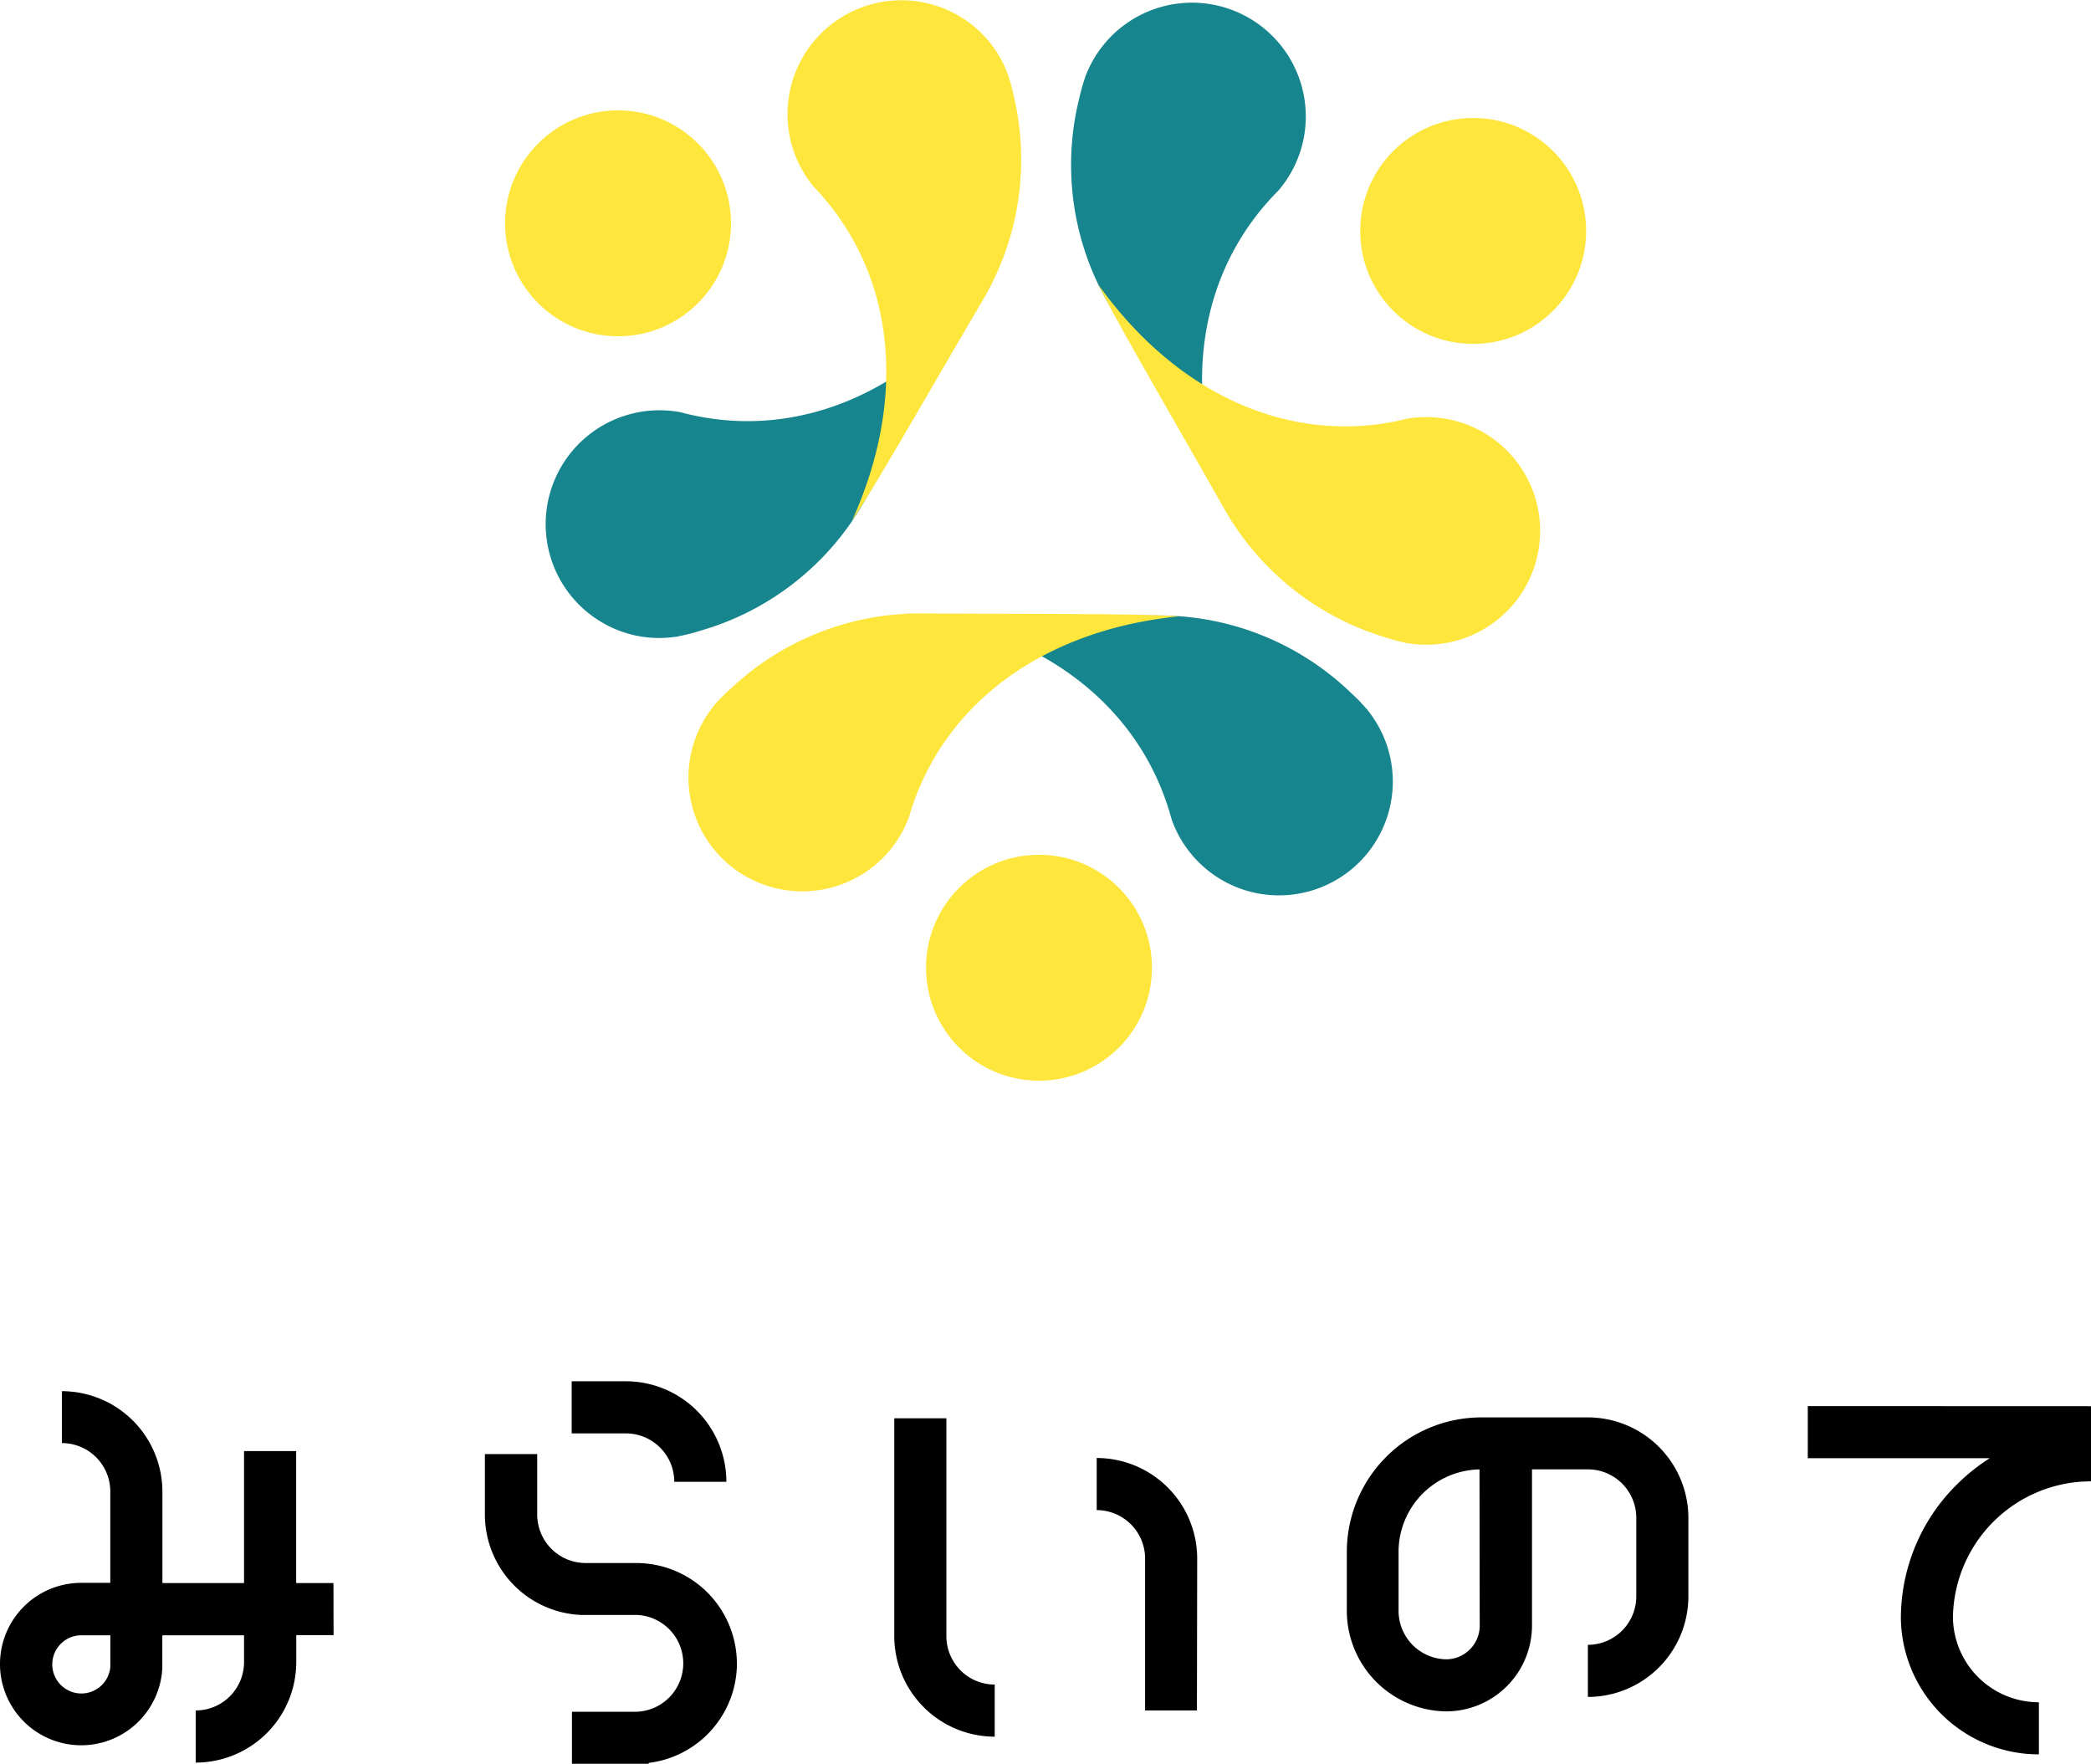 <svg xmlns="http://www.w3.org/2000/svg" viewBox="0 0 392.42 331.02"><defs><style>.cls-1{fill:#ffe63d;}.cls-2{fill:#16858d;}</style></defs><g id="レイヤー_2" data-name="レイヤー 2"><g id="レイヤー_1-2" data-name="レイヤー 1"><g id="_リピートラジアル_" data-name=" リピートラジアル "><circle class="cls-1" cx="194.99" cy="181.61" r="21.2"/><path class="cls-2" d="M169.9,115.2c24.74,2.89,42.87,16.35,49.27,36.18.26.78.48,1.56.71,2.38a21.36,21.36,0,1,0,36.87-20.38,1,1,0,0,0-.32-.38,33.18,33.18,0,0,0-2.46-2.57,1.51,1.51,0,0,0-.23-.21,51.86,51.86,0,0,0-35.84-14.71Z"/><path class="cls-1" d="M221.34,115.66c-24.79,2.45-43.19,15.58-50,35.29-.27.78-.5,1.56-.74,2.37a21.36,21.36,0,1,1-36.51-21,1,1,0,0,1,.32-.38,33.29,33.29,0,0,1,2.52-2.52.87.87,0,0,1,.23-.2,51.74,51.74,0,0,1,36.09-14.1C191.84,115.25,214,115.12,221.34,115.66Z"/></g><g id="_リピートラジアル_2" data-name=" リピートラジアル 2"><circle class="cls-1" cx="115.99" cy="41.91" r="21.2"/><path class="cls-2" d="M186.07,53.35c-14.88,20-35.6,29-56,24.58-.81-.17-1.6-.37-2.42-.58A21.37,21.37,0,0,0,113,116.82a21.1,21.1,0,0,0,13.94,2.66,1,1,0,0,0,.48-.09c1.17-.23,2.32-.51,3.46-.85a1.42,1.42,0,0,0,.29-.1,51.79,51.79,0,0,0,30.66-23.68Z"/><path class="cls-1" d="M159.9,97.71C170.18,75,168,52.51,154.32,36.8c-.54-.62-1.1-1.22-1.68-1.83A21.37,21.37,0,0,1,180,3a21.08,21.08,0,0,1,9.11,10.88.9.9,0,0,1,.17.47c.37,1.13.67,2.28.93,3.44a1.59,1.59,0,0,1,.06.3,51.82,51.82,0,0,1-5.86,38.29C175,72.36,164.07,91.6,159.9,97.71Z"/></g><g id="_リピートラジアル_3" data-name=" リピートラジアル 3"><circle class="cls-1" cx="276.47" cy="43.34" r="21.2"/><path class="cls-2" d="M231.52,98.31c-9.87-22.87-7.27-45.3,6.7-60.76.55-.61,1.12-1.2,1.71-1.8A21.36,21.36,0,1,0,203.84,14a1.11,1.11,0,0,0-.17.47c-.39,1.12-.71,2.26-1,3.42a1.59,1.59,0,0,0-.06.3,51.81,51.81,0,0,0,5.18,38.39Z"/><path class="cls-1" d="M206.18,53.49c14.52,20.25,35.09,29.62,55.54,25.62.81-.16,1.6-.35,2.42-.54a21.36,21.36,0,0,1,7.08,42.13,21.57,21.57,0,0,1-7.08,0,1.15,1.15,0,0,1-.48-.1,31.25,31.25,0,0,1-3.45-.91,1.42,1.42,0,0,1-.29-.1,51.91,51.91,0,0,1-30.23-24.22C220.58,79.25,209.39,60.14,206.18,53.49Z"/></g><path d="M138.29,312.19a18.88,18.88,0,0,0-18.86-18.86H109.9a9.1,9.1,0,0,1-9.08-9.08V272.88H91v11.37a18.86,18.86,0,0,0,18,18.82h10.44a9.09,9.09,0,0,1,0,18.17h-12.1V331h14.4v-.16a18.84,18.84,0,0,0,16.56-18.71Z"/><path d="M298,266H278a25.26,25.26,0,0,0-25.24,25.23v11.09a18.89,18.89,0,0,0,18.61,18.85h.25a16.12,16.12,0,0,0,15.89-15.87V275.75H298a9.09,9.09,0,0,1,9.08,9.08V299.6a9.09,9.09,0,0,1-9.08,9.08v9.78a18.88,18.88,0,0,0,18.86-18.86V284.82A18.88,18.88,0,0,0,298,266Zm-20.3,39.3a6.33,6.33,0,0,1-6.23,6.1,9.1,9.1,0,0,1-9-9.08V291.2a15.48,15.48,0,0,1,15.19-15.44Z"/><path d="M136.32,278.08h-9.78a9.09,9.09,0,0,0-9.08-9.08H107.29v-9.78h10.17A18.88,18.88,0,0,1,136.32,278.08Z"/><path d="M62.58,297.09h-7V272.32H45.8v24.77H30.48V279.94h0a18.88,18.88,0,0,0-18.86-18.86v9.74a9.09,9.09,0,0,1,9.08,9.08h0v17.15H15.27a15.24,15.24,0,1,0,15.19,16h0v-.7h0v-5.46H45.8v5A9.08,9.08,0,0,1,36.73,321v9.78A18.88,18.88,0,0,0,55.6,311.86v-5h7ZM20.71,312.82a5.46,5.46,0,1,1-5.43-5.93h5.43Z"/><path d="M186.68,325.92a18.88,18.88,0,0,1-18.85-18.86V266.17h9.78v40.89a9.08,9.08,0,0,0,9.07,9.08Z"/><path d="M224.63,321H214.9V292.48a9.09,9.09,0,0,0-9.08-9.08v-9.78a18.88,18.88,0,0,1,18.86,18.86Z"/><path d="M339.27,263.88v9.78h34.14a36.53,36.53,0,0,0-6.23,5,35.34,35.34,0,0,0-10.44,24.66h0v.57h0a25.9,25.9,0,0,0,25.9,25.35v-9.78a16.12,16.12,0,0,1-16.13-15.95A25.9,25.9,0,0,1,392.42,278v-14.1Z"/></g></g></svg>